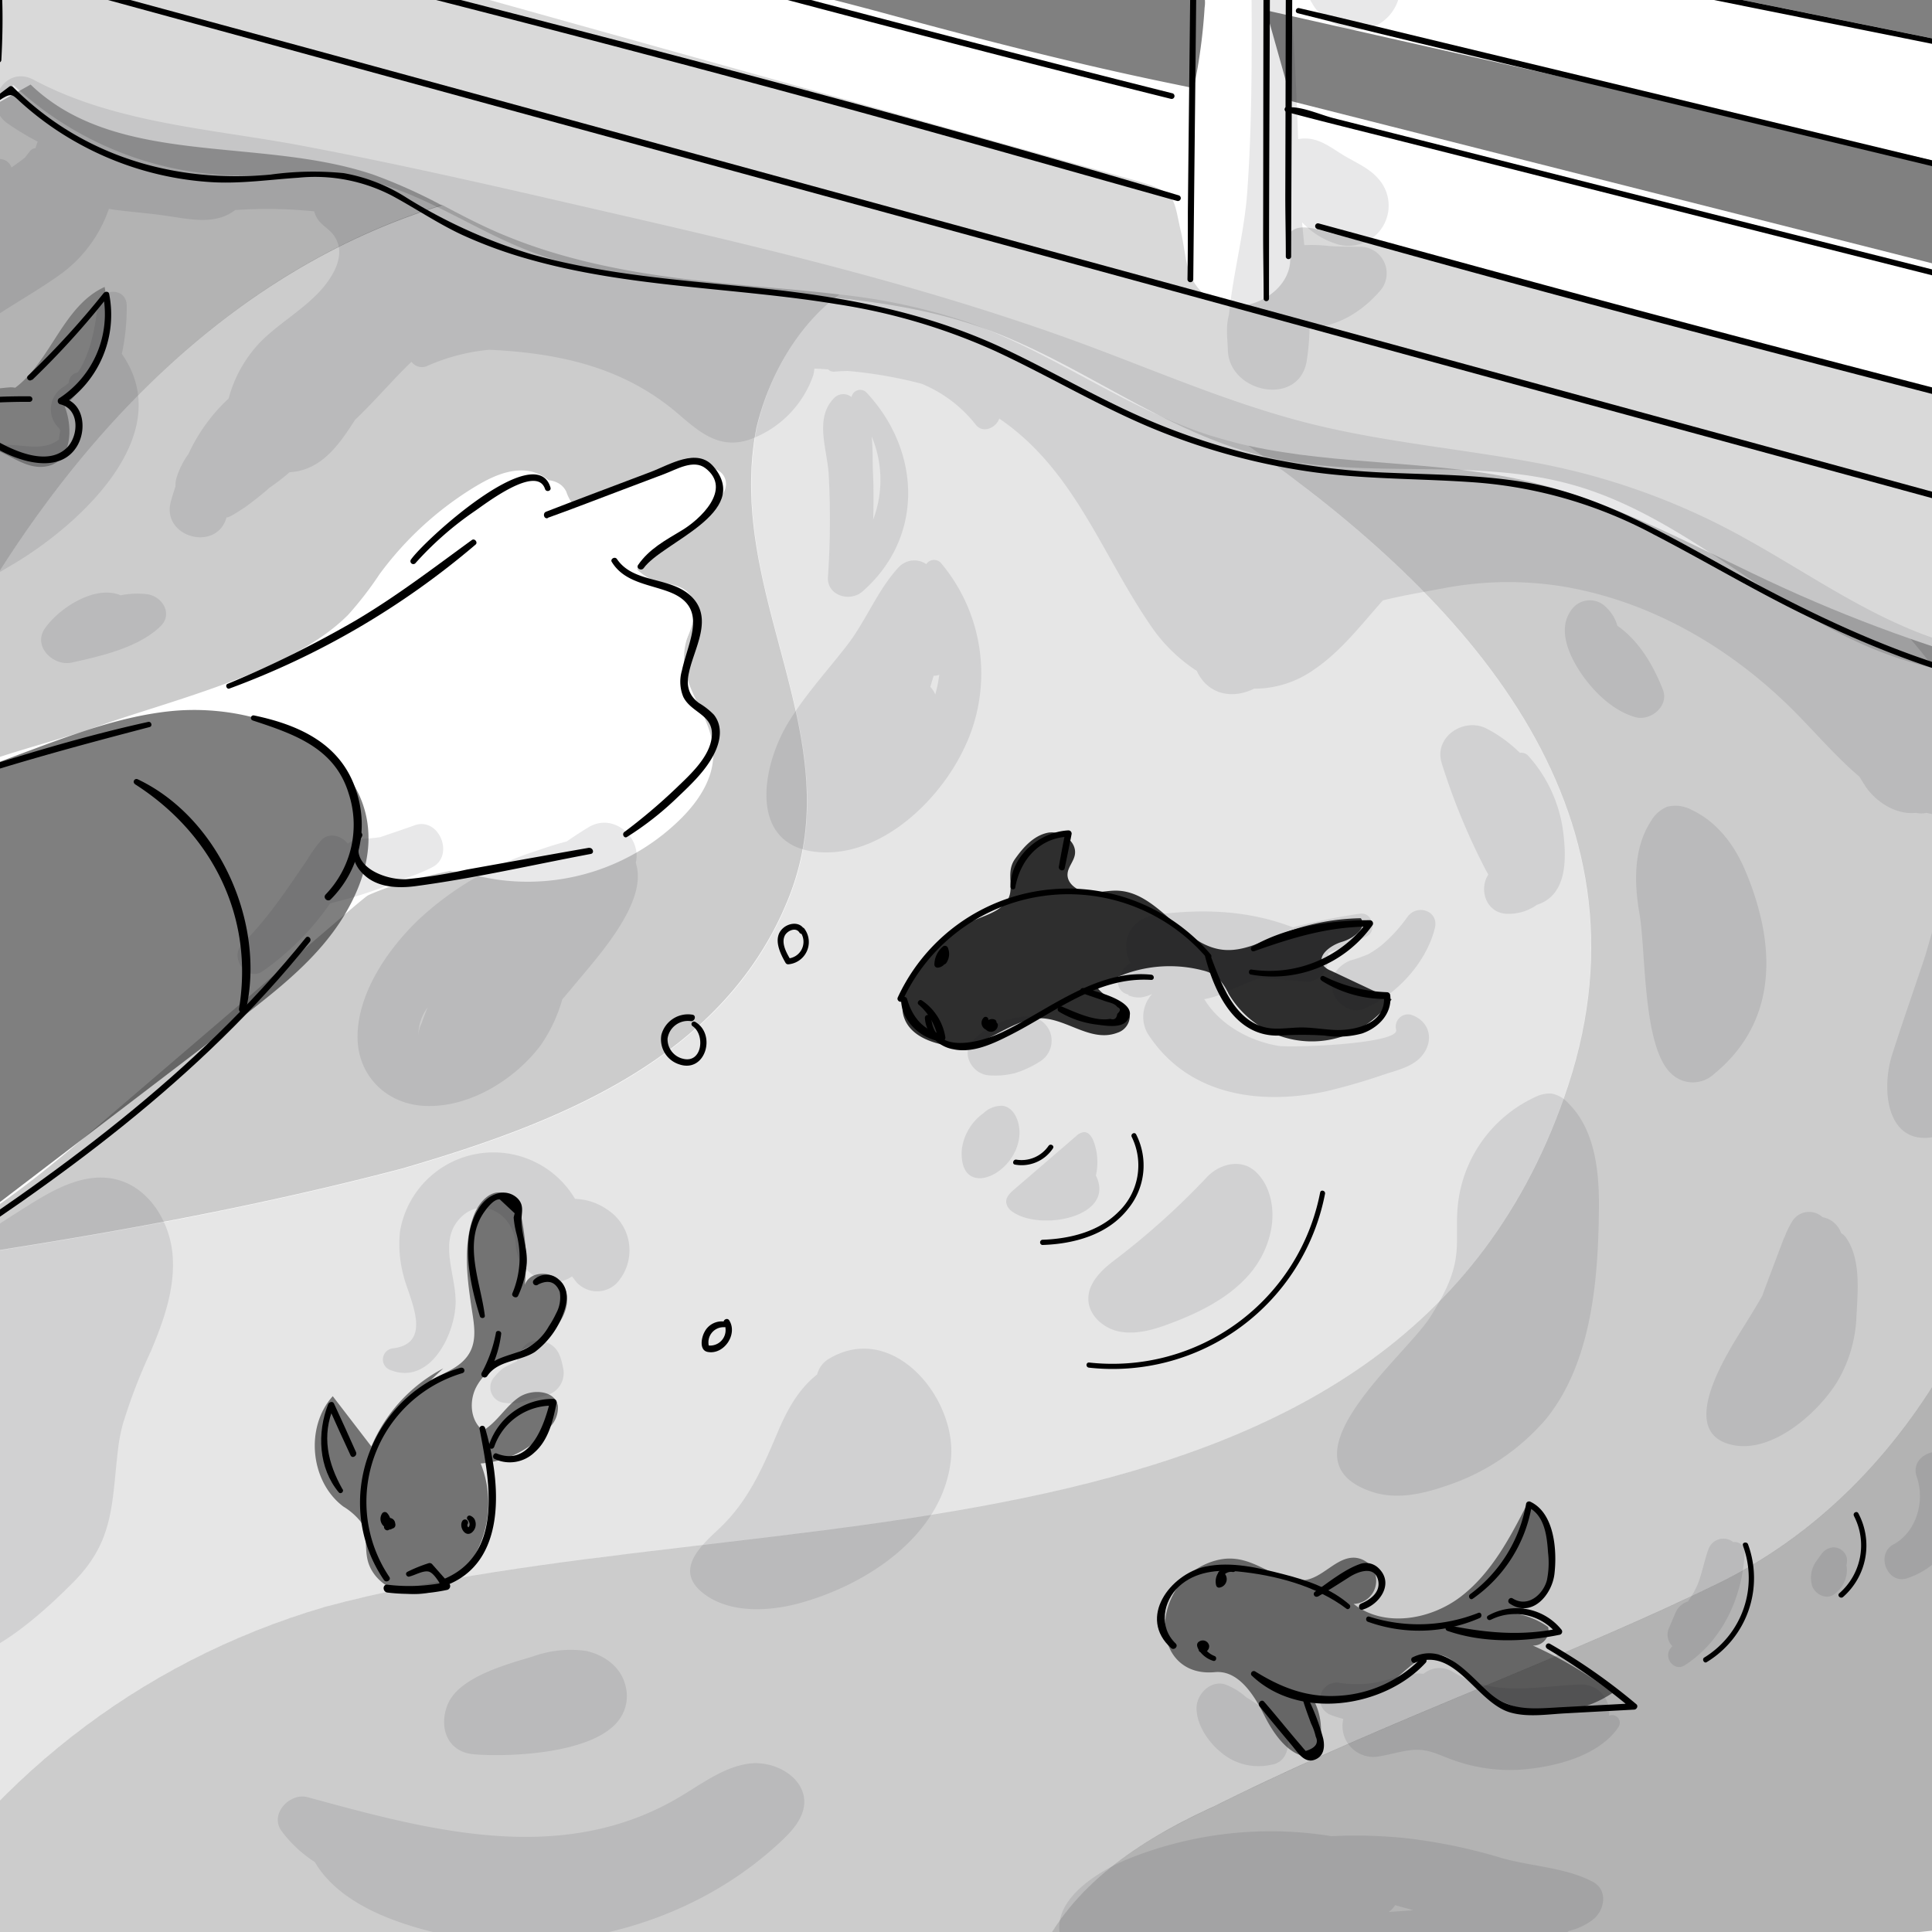 <svg xmlns="http://www.w3.org/2000/svg" viewBox="0 0 300 300"><rect x="0" y="0" width="300" height="300" fill="#808080" stroke="none"/><defs><style>.cls-1{fill:#fff;}.cls-2{opacity:0.2;}.cls-3{opacity:0.3;}.cls-4,.cls-7{opacity:0.1;}.cls-5{opacity:0.8;}.cls-6{opacity:0.5;}.cls-7{fill:#1a1c21;}.cls-8{opacity:0.15;}</style></defs><title>episode3-thumb</title><g id="color"><path class="cls-1" d="M354.86,39.79a22.48,22.48,0,0,0,13.06,3.34,6,6,0,0,0,3-.77c1.67-1.08,2.08-3.32,2.28-5.3q.39-3.83.49-7.66a14.63,14.63,0,0,0-.79-6.14c-3.39-8-29.7-8.59-37.49-10.16l-44-8.89L201.83-13.91l-1.51-15.56c53.36,7.88,107.79,13.66,159.87,28.09,3.42.94,7.4,1.84,10.27-.25s3.25-6.35,3.28-10c0-3.23-.19-7-2.79-8.88A10.42,10.42,0,0,0,366.46-22L332-27.87C224.33-46.21,116.54-63.6,9.64-86.3,3.76-87.55-2.28-88.81-8.23-87.9c-4.94.76-9.52,3-14,5.18l-67.6,33c-30.32,14.81-62.81,29.6-90,49.5-27.38,20-48,47.42-74.88,68.21a362.69,362.69,0,0,1-49.21,32c-14.44,7.81-32.62,12.2-40.41,27.93-4.08,8.24-5.57,17.49-7,26.57q-9.93,62.61-19.88,125.2c-.73,4.6-1.4,9.6.84,13.69,3.44,6.26,11.79,7.42,18.92,7.8,61.8,3.31,123.73,3.32,185.61,3.33,79,0,158.31.29,237.51.61,49.32.19,98.64.39,148-.47,29.08-.5,58.43,2,87.24-3.24,30.41-5.57,55.17-24.79,63-56.16,1.89-7.54,1.93-15.41,2-23.19l.14-40,.33-88.73c0-11.47.56-31.86-11.57-37.48-7-3.23-17.26-3.94-24.84-5.86l-27.41-6.94-108-27.33L196.59,1.6,364.23,39.36,365.08,23a4.62,4.62,0,0,0-.69-3.36,3.06,3.06,0,0,0-1.32-.84M-10.8-24.92A14.94,14.94,0,0,1-14-21.55c-4.73,3.61-10.82,4.78-16.59,6.27C-61-7.45-87.09,11.34-114.18,27.15c-2.26,1.32-4.66,2.66-7.27,2.66s-5.42-1.87-5.48-4.48A6.84,6.84,0,0,1-125,21.11c5.7-7,14.36-8.9,22-13C-93.65,3-84-1.59-74.29-6c11.66-5.29,23.45-10.32,35.07-15.71C-29.8-26.08-19.63-34.61-9.74-37-7.12-33.37-8.26-28.55-10.8-24.92Zm2-29.32a8.47,8.47,0,0,1-1,1.3A14.54,14.54,0,0,1-14-50.34q-37.9,17.85-76.6,33.92C-88.54-23-86.09-30.18-80.33-34c5.13-3.46,12.13-3.88,17.86-6A226.93,226.93,0,0,0-41-49.48c6-3,11.67-6.87,17.43-10.36,4.42-2.68,9.3-7.78,14.77-7.51C-7.54-63-6.52-57.86-8.79-54.24ZM11.9-65.95C20.67-66.68,39-60.72,44-59.78c13.42,2.51,26.85,4.93,40.27,7.39,18.4,3.37,36.79,6.81,55.1,10.66,8.15,1.71,16.64,4.54,24.92,4.8,2.17.08,20.4-1.53,20.62.93l1.78,19.43q-16.14-3.54-32.28-7.1-40.36-8.89-80.69-17.94-20.16-4.52-40.32-9.06C28.58-51.77.84-54.4,7.61-64.2,8.33-65.24,9.86-65.78,11.9-65.95Zm170.39,79C167.35,10,152.53,6.19,137.79,2.18,123.55-1.69,109.1-4.93,94.92-9c-27.23-7.84-53.6-20.4-82.09-23.16-5.08-.49-5.12-8.49,0-8,14.61,1.42,28.34,7.37,42.74,8.86,13,1.35,25.25,5,38,8.24q44.21,11.3,89.18,19.26c1.42.25,3,.6,3.79,1.8a5.25,5.25,0,0,1,.51,3.19,86.32,86.32,0,0,1-1.69,12.5Z"/><path class="cls-2" d="M130.35,45.73c-6.77-.82-13.62-1.25-20.4-2-11.4-1.2-22.84-3.26-33.31-7.92-2.72-1.21-5.36-2.59-8-4C27.93,44.35-.61,81.48-17.5,122.5a23.54,23.54,0,0,1-2.69,4.61,3.94,3.94,0,0,0,1,0c1.56-.16,2.81-1.29,4-2.26,8.08-6.42,20.9-8.64,30.55-12.12C27,108.6,45.29,104.32,54.07,95.46a54.34,54.34,0,0,0,4.87-6.31A51.74,51.74,0,0,1,73.76,75.58c2.4-1.45,5.09-2.74,7.88-2.5s5.57,2.58,5.35,5.37L106.71,73c2.09-.57,4.93-.81,5.81,1.16s-1.11,3.86-2.85,5.06L98.17,87.2c1.54,3.74,8,3.4,9.27,7.25,1,3-2.11,5.88-2,9,.12,2.61,2.38,4.55,3.52,6.9,1.78,3.68.59,8.26-2,11.44s-6.29,5.2-10,6.88c-13.52,6.1-29.74,4.78-42.56,11.69-5.24,2.82-9.37,7.27-13.65,11.4-11.06,10.66-23.68,19.55-36.24,28.39-7.39,5.2-14.87,10.45-23.31,13.66-31.35,11.93-69.76,3.24-102.4,1.17-4.76-.31-9.67-.59-14.15,1-8.45,3.07-9.14,12.1-10.89,19.71l17.32,1.24a55.94,55.94,0,0,1,10.37-3.48c62-14,120-16,181-32,24-7,50-17,60-42s-10-47-5-73C119.35,58.48,123.87,50.46,130.35,45.73Z"/><path class="cls-3" d="M68.63,31.9A82.09,82.09,0,0,0,58,27.13c-17.67-6-39.8-1.07-53.25-14L-122.38,84.85l-4.05,3.62c7.84,3.67,15,8.09,23.37,9.94,10.21,2.27,20.29,4.35,29.51,9.58,6.15,3.49,11.87,8.22,18.82,9.5,3.94.72,8.06.27,11.93,1.3s7.67,4.32,7.25,8.3a10.46,10.46,0,0,1,11-1.82c1.46.63,2.88,1.62,4.4,1.84a23.54,23.54,0,0,0,2.69-4.61C-.61,81.48,27.93,44.35,68.63,31.9Z"/><path class="cls-4" d="M193.77,69.2c-2-.44-3.9-1-5.82-1.56C174.7,63.39,163.3,54.6,150.16,50a93.29,93.29,0,0,0-19.81-4.27c-6.48,4.73-11,12.75-12.85,20.77-5,26,15,48,5,73s-36,35-60,42c-61,16-119,18-181,32A55.94,55.94,0,0,0-128.87,217l12.4.89a543.32,543.32,0,0,1-11.75,86.87c36.77-3.56,73.74-3.45,110.71-2.72,15.21-24.89,38.5-43.88,68-52.52,67-18,167-2,193-81C257.58,125.47,227.6,92.85,193.77,69.2Z"/><path class="cls-2" d="M296.61,99.18q-9.94-3.47-19.52-7.83c-13.17-6-25.92-13.37-40-16.65s-29.17-2.36-43.3-5.5c33.83,23.65,63.81,56.27,49.73,99.3-26,79-126,63-193,81C21,258.14-2.3,277.13-17.51,302c14.47.28,29,.66,43.42,1,45.21.91,90.43.93,135.64.42,5-10.93,16-17.91,26.95-22.89,26-13,52-22,77-34,32-15,49-50,52-85C319.68,138.05,311.14,116.09,296.61,99.18Z"/><path class="cls-3" d="M368.34,193.55q-1.15-35.94-2.29-71.88c-.08-2.36-.2-4.88-1.58-6.8-2.1-2.93-6.19-3.37-9.79-3.63a226.16,226.16,0,0,1-58.07-12.06c14.53,16.91,23.07,38.87,20.89,62.32-3,35-20,70-52,85-25,12-51,21-77,34-11,5-21.92,12-26.95,22.89,38.32-.43,76.64-1.25,115-2.26,23.28-.62,48.43-2,66.48-16.69,12.65-10.32,20-26.05,23.17-42.06S368.86,209.87,368.34,193.55Z"/><path class="cls-1" d="M-119.28,285c-8.2,14.9-28.47,16.89-45.48,16.73-61.19-.59-122.79-5.37-183.3,3.78-4.16.63-9.26.95-11.67-2.49-1.27-1.82-1.35-4.2-1.39-6.42-.46-31.05,1.82-61.78,2.76-92.77.85-28.23,9.44-57.56,14.66-85.4,2.6-13.82,5.23-27.76,10.66-40.73,3.61-8.59,8.76-19.08,15.19-25.9s17.56-10.59,25.59-15.7c15.65-10,30.55-21,45.43-32.09,6.69-5,13.5-10,18.31-16.86s7.37-15.75,4.63-23.62c-2.31-6.62-7.88-11.46-12.33-16.89-10.79-13.19-6-30.55,1.35-44.24,6.83-12.66,15.76-22.47,26.1-32.1,10.73-10,20.43-20.73,35.12-24.8,13.65-3.78,26.13.6,39.33,3.05,13.57,2.51,26.14,8,36.4,17.52A58.18,58.18,0,0,1-86-118.35c2.22,4.2,7.28,9.58,8.31,14,1.5,6.44-6.72,11.73-6.26,18.33a28.27,28.27,0,0,0,.69,3.51A30.75,30.75,0,0,1-83-74.73l-1,19.62c-.43,8.14-2.69,15.69-3.55,23.65-1,9.24-1.57,18.85-6.55,27-4.22,6.9-12.2,12.11-20.17,10.74q-8.07,12.15-16.15,24.3c-1.51,2.28-3.13,4.65-5.59,5.84-6.17,3-12.65-2.86-18.21-6.86s-16.21-4.24-16.55,2.61a27.63,27.63,0,0,1,11.5,21.37c.07,2.22-.12,4.52.67,6.6s2.66,3.87,4.43,5.44l20.25,18c3.37,3,6.81,6,11,7.8,6.79,2.9,14.57,2,21.78,3.62,17.72,3.92,30.93,22.4,49.08,21.93,3.61-.1,7.35-1,10.73.29,4.55,1.68,7.3,6.76,12,8,2.9.77,6-.1,8.83-1L29,109.35c8.79-2.64,17.9-5.47,24.63-11.7,8.46-7.83,15.84-17,26.54-22.06,2.62-1.24,6.49-1.85,7.76.75a7,7,0,0,0,.7,1.49c1,1.17,2.85.44,4.17-.31a63.39,63.39,0,0,1,11.42-5.08c1.75-.58,3.75-1.07,5.38-.19,2.14,1.14,2.56,4.24,1.46,6.41s-3.26,3.57-5.4,4.71-4.42,2.18-6.08,3.95a1.9,1.9,0,0,0-.62,1.16c0,.87,1,1.41,1.8,1.61,2.38.56,5.35.48,6.59,2.58s0,4.38-.7,6.57c-2.12,7.22,4.28,11.33,4.1,18.15-.09,3.67-2.31,7-4.88,9.59a33.82,33.82,0,0,1-28.75,9.59c-4.27-.65-8.57-2.13-12.79-1.25-3.86.8-7,3.45-10,6L16.33,173.86C5.87,182.83-4.93,192-18,196.45c-11.3,3.86-23.5,3.91-35.44,3.86q-43.05-.19-86.11-1.48c-3.29,3.63-1.24,9.86,2.74,12.74s9.1,3.42,13.92,4.28c1.87.34,3.87.81,5.11,2.25,1.64,1.89,1.39,4.7,1,7.17q-5,36.22-10,72.44c-.34,2.39-.74,4.93-2.35,6.73-2.29,2.53-6.13,2.69-9.54,2.68L-360.47,306a28.36,28.36,0,0,0,15-2.49"/><path class="cls-3" d="M16.25,44.56C9.82,47.46,7.92,56.05,2.36,60.21a3.35,3.35,0,0,0-.86-.06A39,39,0,0,0-12,63.73c-9.66,1.51-19.09,4.94-26.79,10.92-8.6,6.67-14.84,16.74-15.56,27.59-.18,2.63.21,5.72,2.47,7.06,1.75,1,4,.62,5.93,0C-36.29,106-29,98-22.84,89.8c4.29-5.68,8.7-13.56,14.37-18.62a31.12,31.12,0,0,1,3.7-1.68c4.7-1.29,7.86,4,12.37,2.83,3.49-.93,3.77-5.88,2.44-9.24A20.52,20.52,0,0,0,16.25,44.56Z"/><path class="cls-5" d="M206.65,150.72a2.78,2.78,0,0,1-1.16-.8c-1.11-1.48,1.12-3.16,2.89-3.67s4-2.17,2.93-3.67a35.18,35.18,0,0,0-12.37,2.47c-3,1.17-6,2.79-9.12,2.42-6-.71-9.57-8.11-15.33-9.07a7.9,7.9,0,0,0-1-.1c-1.55-.05-3.11.41-4.65.24s-3.2-1.33-3.07-2.88c.08-1,.89-1.83,1.11-2.82.49-2.14-2.14-4-4.29-3.51s-3.72,2.27-5,4.08c-1.69,2.42.46,5-1.73,7.08-1.19,1.17-2.86,1.67-4.39,2.32a20.73,20.73,0,0,0-10.08,9.24c-1,1.89-1.72,4.16-.93,6.16s2.75,3.1,4.74,3.7c6.52,2,9.1-2,14.54-3.55,4.87-1.41,9.07,3.8,13.78,2a2.75,2.75,0,0,0,1.91-2.41c-.06-2.35-3.71-2.61-5-4.58a20.45,20.45,0,0,1,16.31-2.69,5.83,5.83,0,0,1,2.2,1,8.68,8.68,0,0,1,1.81,2.59,15,15,0,0,0,25.34.9Z"/><path class="cls-6" d="M79.62,210.4c2.24-1.17,4.63-2.17,6.4-4s2.73-4.7,1.48-6.89-5.19-2.38-6,0a35.49,35.49,0,0,0-.39-9.76c-.34-1.91-1.17-4.15-3.08-4.54-2.1-.43-3.82,1.72-4.54,3.75-1.67,4.75-.9,10-.13,15,.3,1.94.58,4-.29,5.81-1.23,2.5-3.94,3.3-6.25,4.59h0l2-1.87a24.33,24.33,0,0,0-11.15,12.12l-6-7.81c-4.31,4.79-3.52,13.23,1.62,17.12a10.5,10.5,0,0,1,2.7,2.34c1.11,1.69.63,3.92,1.07,5.89.8,3.6,4.88,5.85,8.54,5.34s6.7-3.27,8.41-6.54a16.52,16.52,0,0,0,.63-13.7,15.31,15.31,0,0,0,10.83-5.74,4.27,4.27,0,0,0,1.16-3.2c-.43-2.47-4.11-2.72-6.15-1.27s-3.32,3.82-5.47,5.09c-2-1.5-2.22-4.64-1-6.86S77.38,211.57,79.62,210.4Z"/><path class="cls-6" d="M-128.14,85.84c-6.59-5.44-12.27-12.29-19.89-16.18-3.24-1.65-7-2.94-8.84-6.07-1.39-2.39-1.32-5.32-1.51-8.08C-159.45,40.1-170,26.57-182.94,18.14S-211.1,5.57-226.1,1.84c-4.76-1.18-9.77-2.33-14.49-1-3.42.93-6.36,3.05-9.22,5.12l-54.77,39.82c-9.61,7-21.05,12.48-25.84,23.46a211.44,211.44,0,0,0-12.29,37.87c-5.84,25.82-8,52.28-12.39,78.35-6,35.61-11.55,70.39-15.3,106.39-.4,3.89-.42,8.64,2.89,10.74,1.67,1.05,3.76,1.09,5.74,1.08,10.93-.08,21.93-2,32.77-1.72,13.05.31,151.56,7.07,152.14,3.82,2.13-12,6.26-23.49,10.37-34.93q11.27-31.35,22.52-62.71c6.95-19.34,42.29-8.93,57.39-7.83,21.71,1.58,56.74,9.13,75-4.81l48.2-36.8c6.49-5,13.16-10.1,17.21-17.19,11.64-20.33-8.94-33.05-27.55-31.05-7.39.8-14.45,3.41-21.42,6-12,4.45-23.15,9.31-36,10.5-3.84-9.34-17.33-7.15-27.26-9-13.06-2.46-22.37-14.18-34.71-19.11-8.7-3.48-18.58-3.45-27-7.55A41.06,41.06,0,0,1-128.14,85.84Z"/><path class="cls-6" d="M202.37,245.38c-4.64.33-7.79-4.37-13.17-3.17a10.61,10.61,0,0,0-7.33,6c-2.56,5.53,0,12.08,6.77,11.44,3.63-.35,6.07,3.49,7.7,6.75s4.35,7,7.92,6.31A10.08,10.08,0,0,0,204,264a14,14,0,0,0,12-2.69c2.45-2,5-5.1,8-4.24,1.67.47,2.76,2,3.92,3.33a17.57,17.57,0,0,0,22.49,2.47,63.43,63.43,0,0,0-12.39-7.35,2.34,2.34,0,0,0,2.37-2.88,12,12,0,0,0-5.27-2.11,9.94,9.94,0,0,0,2.15-17.23c-2.74,5.36-5.62,10.9-10.38,14.58s-12,4.9-16.7,1.17a3.59,3.59,0,0,0,.17-7.17C207.46,241.74,205.34,245.16,202.37,245.38Z"/><path class="cls-7" d="M195.32,182.28a4.91,4.91,0,0,0-1.66-1.2c-2.1-.88-4.61,0-6.21,1.66a116.52,116.52,0,0,1-14.31,12.88c-2.07,1.55-4.23,3.61-4.14,6.2s2.57,4.62,5.13,5,5.15-.39,7.58-1.31c4.6-1.73,9.19-4,12.37-7.73s4.65-9.3,2.48-13.71A7.61,7.61,0,0,0,195.32,182.28Z"/><path class="cls-7" d="M169,182.29a32.67,32.67,0,0,0-7,4.68c-.67.53-.38,1.52.11,2,6,.51,9.79-6.15,7.72-11.71-.26-.7-.75-1.46-1.49-1.47a2.14,2.14,0,0,0-1.27.65l-9.64,8.3c-.64.55-1.35,1.28-1.16,2.11A2.05,2.05,0,0,0,157,188c4.33,3.44,17.14.91,12.84-6.06C169.57,182,169.27,182.16,169,182.29Z"/><path class="cls-7" d="M269.14,239.46a2.46,2.46,0,0,0-3.85,1.09c-.7,1.91-1,3.93-1.82,5.8a15.18,15.18,0,0,1-1.36,2.32,3.08,3.08,0,0,0-1.94,1.76l-1,2.33a2.55,2.55,0,0,0,.51,2.86l-.18.21c-1.33,1.4.39,3.86,2.12,2.75,5.85-3.77,8.94-10.6,9.29-17.39A1.56,1.56,0,0,0,269.14,239.46Z"/><path class="cls-7" d="M286.76,242.84a2.81,2.81,0,0,0,0-1,2.13,2.13,0,0,0-2-1.57,2.37,2.37,0,0,0-1.77.85c-.37.43-.53.73-.85,1.15a4.47,4.47,0,0,0-.78,3.9c.38,1.31,2.18,2.33,3.43,1.4a4.65,4.65,0,0,0,2-4l-.09-.66C286.75,243,286.78,243,286.76,242.84Z"/><path class="cls-7" d="M226.24,192.79a18.5,18.5,0,0,1-.21,2.68c-.51,3.25-2.17,6.19-3.92,9-3.82,6.09-24.06,22.24-9,27.2,3.58,1.18,7.52.39,11.09-.83A34.8,34.8,0,0,0,240,220.42c7.23-8.83,8.19-22,8.28-32.89.05-5.8-.64-12.14-4.75-16.22a4.63,4.63,0,0,0-2.66-1.51,5.13,5.13,0,0,0-2.55.58,20.87,20.87,0,0,0-12,17.32C226.18,189.39,226.28,191.1,226.24,192.79Z"/><path class="cls-7" d="M258.22,107.11c-1.51-3.86-3.74-7.62-7.07-9.94a6.38,6.38,0,0,0-1.88-3,3.5,3.5,0,0,0-5.37.69c-2.19,3.13,0,7.46,1.94,10.16s4.77,5.4,8.13,6.35C256.31,112,259.2,109.63,258.22,107.11Z"/><path class="cls-7" d="M134.47,60.87a1.37,1.37,0,0,0-2.24.77l-.31-.19a2,2,0,0,0-2.35.31c-3.12,3.1-1.19,7.77-.9,11.75a129.42,129.42,0,0,1-.11,16.12c-.15,2.9,3.45,3.9,5.36,2.22C143.59,83.4,143,69.89,134.47,60.87Zm1.09,12.64c-.08-1.73,0-3.79-.21-5.75a17.43,17.43,0,0,1,.24,12.91C135.66,78.29,135.67,75.9,135.56,73.51Z"/><path class="cls-7" d="M116.24,273.86c-4,.57-7.37,3.22-10.88,5.27-18.25,10.73-38.77,5.07-57.58-.06-2.79-.76-6,2.63-4.05,5.26a19.62,19.62,0,0,0,5.16,4.81c2.57,4.44,7.6,7.32,12.56,9.12,20.21,7.34,44.38,2.3,60-12.5,1.64-1.56,3.28-3.42,3.43-5.68C125.12,276,120.26,273.29,116.24,273.86Z"/><path class="cls-7" d="M96,267.22a6.2,6.2,0,0,0,1-5.88c-.77-2.65-3.38-4.46-6.09-5a17.34,17.34,0,0,0-8.15.87c-4,1.21-11.45,3.17-13.22,7.4-1.48,3.55-.13,7.42,4,7.79C78,272.81,91.74,272.6,96,267.22Z"/><path class="cls-7" d="M22.84,92.27a13,13,0,0,0-4.11.17C14.8,90.78,9.24,94.36,7,97.54c-2,2.8,1.27,5.95,4.11,5.35,4.53-1,10.4-2.32,13.81-5.64C26.91,95.3,25.19,92.58,22.84,92.27Z"/><path class="cls-8" d="M-14-7.23-153.57,60.6a73,73,0,0,0,16.82,21c2.05,1.76,4.36,3.47,7,3.75,2.9.31,5.67-1.09,8.24-2.46Q-58.8,49.65,2.11,13.22a52.26,52.26,0,0,0,33.42,14c6.54.26,13.15-.72,19.6.4,9.13,1.58,17,7.18,25.54,10.75,22.52,9.4,48.84,4.39,71.85,12.53,15.14,5.35,28.12,16.17,43.73,19.94s32.52.08,48,4.46c17.17,4.84,30.29,18.85,46.83,25.54,13,5.27,27.29,5.74,41.14,6.77,5.27.39,29,7,31.79,3.73,2.12-2.53,1.85-6.23,1.46-9.51l-2-16.91c-.27-2.34-.63-4.86-2.24-6.58-1.42-1.51-3.53-2.1-5.53-2.63L204.45,35.61c-1.52-.4-3.54-.6-4.26.79-.46.89-.09,2,.08,2.94.9,5.56-6.44,9.95-11.49,7.47-4.85-2.39-4.4-6.51-5.42-10.9-1.3-5.67-.52-6.06-7.86-8.11L40.22-10c-7.21-2-14.66-4.06-22.1-3.14S3.19-7.62,1.27-.38C-1.9-3-5.25-5.81-9.31-6.63s-9,1.08-10.08,5.07"/></g><g id="kage"><path class="cls-7" d="M64.35,128.16c-1.74.63-3.54,1.23-5.34,1.84a26.08,26.08,0,0,1-2.91.25A3.78,3.78,0,0,0,54,131c-1-1.3-3.1-1.86-4.29-.33a23.06,23.06,0,0,0-2,2.82c-3.13,4.59-6.06,9.08-10.1,13.09-2.08,2.07.72,6,3.23,4.19a42.21,42.21,0,0,0,10.44-10.51,65.71,65.71,0,0,0,11.44-3.83,24.4,24.4,0,0,0,4.39-1.76C70.65,132.87,68.18,126.77,64.35,128.16Z"/><path class="cls-7" d="M158.17,177.16a7.24,7.24,0,0,0,.14-1.24c0-1.81-.82-3.95-2.61-4.21a4.09,4.09,0,0,0-3,1.15,8.23,8.23,0,0,0-3.34,5.51C148.75,186.12,157,182.9,158.17,177.16Z"/><path class="cls-7" d="M303.26,226.91c-1.61-3-6.82-1-5.64,2.38,1.33,3.77,0,8.59-3.64,10.55-2.79,1.52-.89,6.29,2.2,5.22A12.67,12.67,0,0,0,303.26,226.91Z"/><path class="cls-7" d="M87.42,212.33c-.3-1.5-.69-3-2.23-3.75-1.18-.55-2.88-.64-3.81.49a4.21,4.21,0,0,0-1.1,2.27l-.78.41a13.59,13.59,0,0,0-1.32.67,8,8,0,0,0-1.38,1.35,2.41,2.41,0,0,0,1.68,4.07,7.79,7.79,0,0,0,2,0c.48-.1,1-.27,1.43-.41,1.16-.34,2-.5,3.08-.81A3.57,3.57,0,0,0,87.42,212.33Z"/><path class="cls-7" d="M94.29,187.82a9.18,9.18,0,0,0-5-1.66,14.72,14.72,0,0,0-27.17,5,18.7,18.7,0,0,0,.54,6.94c.78,3.31,4.77,10.41-1.55,11.26a1.74,1.74,0,0,0-.46,3.39c5.91,2.31,9.76-5,10.08-10,.29-4.28-2.62-9.53.37-13.2,3.5-4.29,8.78-1,9,3.82.18,4.19,5.23,7.28,8.72,4.83.27.35.54.71.83,1.05a4.67,4.67,0,0,0,1.91,1.11,4.3,4.3,0,0,0,4.2-1.11A7.53,7.53,0,0,0,94.29,187.82Z"/><path class="cls-7" d="M218.56,142.36a24,24,0,0,1-4,4.39,15.89,15.89,0,0,1-2.06,1.4,22.56,22.56,0,0,1-2.85,1c-1.94.81-3.33,2.59-2.72,4.81.5,1.84,2.84,3.54,4.8,2.72,5.07-2.1,9.75-7.19,11.07-12.55C223.49,141.46,220.08,140.28,218.56,142.36Z"/><path class="cls-7" d="M219.11,157.57a1.91,1.91,0,0,0-2.32,2.33c.57,2.21-16.28,2.83-18.28,2.5-4.47-.75-9-3.23-11.42-7.11l-.1-.14a13.33,13.33,0,0,0,3.3-1.05c1.75-.82,3.54-1.55,5.34-2.24,2.37.18,4.74.38,7.1.58s3.89-2.33,3.5-4.45c2.05-.79,4.07-1.63,6-2.6,1.61-.8.91-3.75-1-3.52A92.75,92.75,0,0,0,200.77,144c-6.73-2.59-13.61-2.93-21.06-2-3.86.47-5.94,3.78-4.26,7.42l.08.13a3.21,3.21,0,0,0-1.28,1.25c-.29.71-.36.86-.21.47-.06.1-.13.19-.19.28a1.93,1.93,0,0,0,1.14,2.82l.36.12q-.56,0,.51.27a3.54,3.54,0,0,0,1.91,0,6.5,6.5,0,0,0,1.12-.4,5.25,5.25,0,0,0-.7,6.1c6.14,9.58,17.24,11.24,27.73,9a95.08,95.08,0,0,0,9.17-2.67c1.94-.63,4.33-1.18,5.7-2.84C222.78,161.56,222,158.53,219.11,157.57Z"/><path class="cls-7" d="M163,160.12a3.87,3.87,0,0,0-4.47-2.2,14,14,0,0,0-4.06,1.14,13.32,13.32,0,0,0-3.22,2.3c-2.24,2-.37,5.46,2.33,5.62a12.49,12.49,0,0,0,4.08-.36,16,16,0,0,0,3.79-1.77A3.8,3.8,0,0,0,163,160.12Z"/><path class="cls-7" d="M250,266.36l-.16.05a4.31,4.31,0,0,0-4.2-4.85c-7.19.23-13.51,2.09-20.13-2a3.86,3.86,0,0,0-4.46.35c-2-.24-3.78.39-5.73.95a16.57,16.57,0,0,1-7.24.46,2.6,2.6,0,0,0-1.38,5,18.41,18.41,0,0,0,1.89.59,4.8,4.8,0,0,0,5.62,5.81c2.09-.33,4.19-1.12,6.33-1,1.86.13,3.4,1,5.11,1.58A25.94,25.94,0,0,0,236,274.8c5.21-.36,12.31-2.05,15.37-6.7A1.2,1.2,0,0,0,250,266.36Z"/><path class="cls-7" d="M199,268s-.57-.62-.56-.59a13,13,0,0,0-.91-1.06,20.06,20.06,0,0,0-2.69-1.95c-.32-.22-.63-.45-1-.65-.52-.31-.15-.06-.43-.29a10.47,10.47,0,0,0-3-1.84c-2.29-.88-4.56,1.35-4.61,3.52-.06,2.5,1.7,5.2,3.57,6.77a9,9,0,0,0,8.07,2.11C200.26,273.62,200.7,269.79,199,268Z"/><path class="cls-7" d="M18.92,54.94a33.8,33.8,0,0,0,.76-7.44c0-3-4.23-2.84-4.53,0-.32,3.08-1.08,7.4-3.07,10.33a1.69,1.69,0,0,0-1.41,1.62,6.76,6.76,0,0,1-.8.61,4.07,4.07,0,0,0-.81,6.33.79.79,0,0,1,.26.68c0-.09.07-.2.15-.39-.06.16-.11.31-.16.46s0,.12,0,.09a4,4,0,0,0-.14,1,4.85,4.85,0,0,1-1.76.88c-2.41.67-5.3-.36-7.84.09-5.51,1-10.45,4.32-14.28,8.28-4.51,4.66-7.63,10.42-11.86,15.3a28.23,28.23,0,0,1-4.69,4.45,3.54,3.54,0,0,0-1.06-.13l-.65,0a4.23,4.23,0,0,0-3.68,2.11c-.09.22-.19.44-.29.66a15.37,15.37,0,0,0-4.16,1.78,4,4,0,0,0,0,6.77c3.36,1.9,7.1,1.37,10.59-.18,4.31.36,9.15-1.94,12.48-4.68,3.16-2.61,5.65-5.92,8.77-8.58,3.54-3,7.7-5.21,11.67-7.59C12.34,81.4,27.7,67.52,18.92,54.94Z"/><path class="cls-7" d="M9.32,67.07a1,1,0,0,0,0,.16l0-.09S9.32,67.1,9.32,67.07Z"/><path class="cls-7" d="M207.94,38a6.24,6.24,0,0,0,6-10.34c-1.42-1.62-3.55-2.47-5.36-3.58-2-1.21-3.74-2.68-6.21-2.57a5.17,5.17,0,0,0-.79.1c-.19-5.09-.39-10.17-.7-15.26q-.26-4.29-.58-8.58A15.85,15.85,0,0,1,203-.57c.5.47.93,1.59,1.56,2.23a11,11,0,0,0,2.94,2.19,6.72,6.72,0,0,0,8.11-10.5,9.3,9.3,0,0,0-4.17-2.77,18.78,18.78,0,0,0-3-.47A41,41,0,0,0,201.89-11a4.11,4.11,0,0,0-2.24.52c-.75-8.36-1.7-16.71-2.92-25a28.88,28.88,0,0,0,3.84,3.36c2.47,1.81,4.79,3.76,7.7,4.76,5.36,1.85,8.69-6.35,3.83-9.08-2.51-1.4-5.33-1.78-8.11-2.39a25.28,25.28,0,0,0-7.65-.68l-.23,0c-.13-.82-.25-1.65-.39-2.47-.29-1.73-3.18-1.34-3.07.41,1,16,1.77,31.9,1.71,47.88,0,7.84-.13,15.7-.69,23.52-.44,6.24-2.21,12.64-2.83,19-.53,2-.24,3.49-.18,5.53.19,6.69,11.1,8.88,12.25,1.65a38.62,38.62,0,0,0,.44-5.16c4.16,0,8.12-2.44,10.81-5.54a4.13,4.13,0,0,0-2.88-7c-1.64,0-3.28,0-4.92-.11a23.48,23.48,0,0,0-3.83-.13c-.12-1.18-.24-2.37-.34-3.55A12.45,12.45,0,0,0,207.94,38Z"/><path class="cls-7" d="M273.53,143a44.07,44.07,0,0,0-2.61-8c-1.65-3.89-4.41-7.47-8.25-9.24a5.25,5.25,0,0,0-3.75-.5,5.18,5.18,0,0,0-2.57,2.26c-2.7,4.16-2.63,9.53-1.76,14.42,1,5.85.46,20.84,5,24.84a4.8,4.8,0,0,0,6.55,0C274,160.36,275.42,151.68,273.53,143Z"/><path class="cls-7" d="M286.57,192.08a1.91,1.91,0,0,0-.66-.57l-.07-.18A3.83,3.83,0,0,0,283,189a3.07,3.07,0,0,0-4.71.66,13.46,13.46,0,0,0-1.15,2.35,4.9,4.9,0,0,0-.24.52c-1.08,2.89-2.2,5.78-3.26,8.69-1.42,2.51-3,4.92-4.5,7.41-2.41,4.15-8.11,14.27.13,15.79,6.13,1.13,13.09-5.11,16-9.84a21.38,21.38,0,0,0,3-10.16C288.47,200.47,289,195.37,286.57,192.08Z"/><path class="cls-7" d="M242.77,129.51a21.78,21.78,0,0,0-5.47-12.16,1.44,1.44,0,0,0-1.29-.45,21.41,21.41,0,0,0-5.14-3.75c-3.49-1.83-8.29,1.22-7,5.36a101.28,101.28,0,0,0,6.31,15.55c.28.56.59,1.15.92,1.74-1.57,2.46-.21,6.15,3.09,6.1a7.59,7.59,0,0,0,4.48-1.41,5.91,5.91,0,0,0,.72-.28C243.35,138.4,243.2,133.14,242.77,129.51Z"/><path class="cls-7" d="M371.13,113c-8.65-8-22.33-10-33.71-10.91-12.49-1-24.91,1.18-37-2.94-10.37-3.54-19.48-10-29-15.31A106.77,106.77,0,0,0,238,71.77c-12.22-2.25-24.66-3.27-36.69-6.54-12.48-3.39-24.33-8.73-36.5-13.05C140.57,43.55,115.38,37.74,90.31,32c-14.47-3.34-29-6.65-43.56-9.4C32.9,20,17.86,19.15,5.23,12.39c-4.53-2.43-8.16,4-4,6.82A43.57,43.57,0,0,0,5.86,22a5.27,5.27,0,0,0-.34,1,1.26,1.26,0,0,0-.9.5l-.73.95C3.21,25,2.5,25.51,1.78,26a1.93,1.93,0,0,0-3-.91c-1,.91-2,1.82-3.07,2.71a1.64,1.64,0,0,0-2.06.64,21.14,21.14,0,0,1-4.43,4.82l-.49.39-.38.3-.29.22c-2.79,2.11-5.9,3.92-8.68,6-.66.4-1.32.8-2,1.18-5.27,2.93-14.55,5.35-15,12.68-.38,6.57,6.63,9,12,7.86a26.64,26.64,0,0,0,10.71-4.64c2.9-1.29,5.79-3,8.38-4.45a4.83,4.83,0,0,0,3.25-2.3A32.33,32.33,0,0,0,.58,48.26c2.8-1.77,5.69-3.47,8.41-5.38a21,21,0,0,0,7.92-10.44c2.77.44,5.63.6,8.38,1,3.8.49,8,1.67,11.23-.82a71.77,71.77,0,0,1,12.27.2,4.23,4.23,0,0,0,.28.77c.66,1.35,1.89,1.78,2.74,2.93,1.45,2,.88,4.27-.29,6.25-2.61,4.44-7.84,6.91-11.32,10.58a20.2,20.2,0,0,0-4.7,8.53,27.41,27.41,0,0,0-6.24,8.62,12.76,12.76,0,0,0-1.83,3.63,4.09,4.09,0,0,0-.18,1.39q-.39,1.17-.72,2.34c-1.52,5.52,7,7.92,8.62,2.58l.06-.14c.07.34,2.76-1.48,3-1.65,1.06-.78,2.12-1.6,3.12-2.46l.54-.47a33,33,0,0,0,3.09-2.39c4.85-.29,7.58-4.08,10.15-8.11,2.87-2.74,5.5-5.81,8.34-8.62l.45-.42a2,2,0,0,0,2.5.62A30.53,30.53,0,0,1,76,54.31c10.78.52,20.8,2.66,29.27,9.92,3.41,2.92,6.45,5.62,11.19,4a16.28,16.28,0,0,0,9.81-9.92,4.79,4.79,0,0,0,.18-1.07c.72,0,1.43.08,2.14.12a1.24,1.24,0,0,0,1,.35c.66-.06,1.33-.09,2-.11a68.34,68.34,0,0,1,11.55,2,20.79,20.79,0,0,1,8.38,6.35c1.13,1.43,3.14.48,3.65-.95h0c11.63,7.92,15.83,20.93,23.41,32a25.23,25.23,0,0,0,7.25,7.17c1.7,3.67,5.46,4.46,8.91,2.77A16.05,16.05,0,0,0,204,104c4.25-2.87,7.37-7,10.73-10.77,3-.75,6.11-1.26,9.39-1.88a53.33,53.33,0,0,1,19.39-.14c12.63,2.31,24.1,8.8,33.39,17.58,4,3.75,7.63,8.26,11.84,11.82.33.55.67,1.08,1,1.61,1.8,2.53,4.85,4.32,7.78,4a3.74,3.74,0,0,0,1.63,0,19.66,19.66,0,0,0,4.36.51c5,0,9.69-1.85,14.16-3.87A82.68,82.68,0,0,1,331,118c8.81,1.15,18,4.24,26.1,1.47a3.68,3.68,0,0,0,.77-.38,57.78,57.78,0,0,0,9.85,2.16C371.92,121.7,374,115.7,371.13,113Z"/><path class="cls-7" d="M19.1,221.05a86,86,0,0,1,4.28-11.13c2.05-4.82,3.87-9.95,3.41-15.16S23,184.25,17.87,183.1C13,182,8.2,184.77,4,187.43c-5.75,3.62-11.65,7.37-15.6,12.9-3.1,4.35-4.79,9.52-7,14.39-3.39,7.59-8.1,14.76-9.55,22.94s1.64,18.07,9.46,20.88a18.11,18.11,0,0,0,9.53.37c7.93-1.52,14.89-7.56,20.46-13.14,6.51-6.51,6-12.18,7.06-21A27,27,0,0,1,19.1,221.05Z"/><path class="cls-7" d="M313.07,143.52a2.46,2.46,0,0,0-.76-.66,5.66,5.66,0,0,0-1.17-1.07c.06-.31.12-.62.16-.92.53-4-5.3-6-7.8-3.23-2.78,3-3.57,7.89-4.86,11.72-1.61,4.79-3.28,9.56-4.82,14.37-1.88,5.88-.7,15.19,7.85,12.48C313.78,172.36,321,153.94,313.07,143.52Z"/><path class="cls-7" d="M247.26,292.16c-4.33-2.22-9.45-2.33-14.12-3.66a84.87,84.87,0,0,0-14.81-3.07,76.36,76.36,0,0,0-11.56-.31,59.21,59.21,0,0,0-31.89,3.65c-4.34,1.84-11.75,6.26-10.19,12.11,1.66,6.23,11.92,6.66,17,7.16,8.49.82,17.08,0,25.56-.61,7.85-.56,15.79-.9,23.6-1.95,4.63-.63,10.12-1.85,12.7-5.63a9.83,9.83,0,0,0,3.71-1.7C249.19,296.72,249.8,293.47,247.26,292.16Zm-31.62,4.73a3.82,3.82,0,0,0,1-1.05l2.82.78Z"/><path class="cls-7" d="M128.7,211a4,4,0,0,0-1.82,2.43c-2.86,2.26-4.6,5.38-6.09,8.89-2.37,5.61-4.64,10.86-9.19,15.11-3,2.79-7,6.53-2.23,10.1,4.09,3.06,10.2,2.67,14.82,1.4,10.46-2.87,22.09-10.49,23.45-22.11C148.75,217.32,138.73,205,128.7,211Z"/><path class="cls-7" d="M146.05,87.35a1.46,1.46,0,0,0-2.22.24,3.32,3.32,0,0,0-4.24.44c-3.32,3.56-5.07,8.3-8.05,12.16-3.09,4-6.57,7.75-9.19,12.1-4.35,7.23-6.22,19.85,5.68,20.07,9.3.17,17.85-8.17,21.6-16A26.66,26.66,0,0,0,146.05,87.35Zm-1.59,19.3.52-1.72a2.13,2.13,0,0,0,.87-.15,23,23,0,0,1-.62,3.06A4.05,4.05,0,0,0,144.46,106.65Z"/><path class="cls-7" d="M98.78,134.18c0-.07,0-.12-.07-.18,1-3.93-3.44-7.89-7.31-5.55-1.15.69-2.29,1.44-3.42,2.22-1.84.46-3.6,1.08-5,1.55A48.13,48.13,0,0,0,65,142.8c-4.7,4.51-9.38,11.23-9.48,18-.1,6.45,4.85,11,11.15,10.94,6.62,0,13.3-4.19,17.22-9.34a23.68,23.68,0,0,0,3.42-7.22c.56-.65,1.11-1.3,1.63-1.93C92.49,148.92,100.61,140.3,98.78,134.18ZM66.41,156.42c-.36.85-.68,1.72-1,2.59a4.32,4.32,0,0,0-.44,1.78A7.15,7.15,0,0,1,66.41,156.42Z"/></g><g id="line"><path d="M71.62,212.35c-14,4.07-20.3,20.8-12,33,.35.51,1.18,0,.83-.49a20.86,20.86,0,0,1,11.35-31.64.43.43,0,0,0-.23-.83Z"/><path d="M74.47,221.91c1.52,8,3.92,19.63-5.89,23.42-.58.23-.35,1.16.26,1,10.2-3.47,8.88-16.45,6.48-24.61a.44.44,0,0,0-.85.23Z"/><path d="M75.28,204.27c-.6-4.94-3.3-11-.35-15.68.47-.74,1.74-2.51,2.69-2.34l2.3,2.15-.16.64a14.37,14.37,0,0,0,.4,2.39,14.31,14.31,0,0,1-.6,9.4c-.21.51.67.88.89.38a14.67,14.67,0,0,0,1.34-5c.16-2.33-.78-4.38-.82-6.62,0-1.3.44-2.33-.5-3.4a3.12,3.12,0,0,0-3.12-.89c-2.86.7-4.25,4.19-4.56,6.8-.47,4,.55,8.52,1.73,12.29.12.4.82.35.76-.1Z"/><path d="M77,207a21,21,0,0,1-2.21,6.19.5.5,0,0,0,.86.5c1.64-2.49,5.07-2.26,7.41-3.76a13.09,13.09,0,0,0,4.51-6.24c.61-1.69.74-3.69-.77-4.95a2.77,2.77,0,0,0-3.9,0,.49.49,0,0,0,.69.7q2.39-1.16,3.33,1.16a5.18,5.18,0,0,1-.57,3.35,15.34,15.34,0,0,1-1.13,2,8.72,8.72,0,0,1-4.58,3.92c-2.23.81-4.47,1.17-5.85,3.28l.86.5a17.41,17.41,0,0,0,2.18-6.57c0-.47-.74-.58-.83-.12Z"/><path d="M53.19,231.26c-2.31-4.07-3.27-8.32-1.36-12.81H51c1.11,2.52,2.26,5,3.43,7.53.27.58,1.1.07.85-.5-1.11-2.52-2.25-5-3.42-7.54-.2-.43-.77-.23-.91.12-1.74,4.44-1.5,9.9,1.66,13.68.29.34.83-.1.61-.48Z"/><path d="M209.56,249.18c-2.94-2.57-6.66-3.82-10.39-4.77s-8-2-12-1.15c-5.47,1.2-10.56,7.94-5.32,12.65.48.43,1.17-.26.71-.71-2.65-2.51-2-6.57.53-8.88s6-2.61,9.07-2.31c5.81.56,12.22,2.23,16.92,5.79.35.27.81-.32.47-.62Z"/><path d="M194.38,260.19c7.33,7,20.56,5,27-2,.43-.47-.26-1.16-.7-.7a19.43,19.43,0,0,1-12.79,5.83c-4.91.32-8.94-1.27-13-3.79a.43.43,0,0,0-.52.67Z"/><path d="M228.69,248.25a22.13,22.13,0,0,0,9.18-14.54l-.67.28c2.66,1.27,3,4.47,3.18,7.1a13.47,13.47,0,0,1-.18,4.3c-.61,2.25-3,4.27-5.3,2.82-.5-.32-1,.47-.46.8,3.45,2.3,6.58-1.39,6.94-4.66.41-3.62,0-9.37-3.72-11.15a.47.47,0,0,0-.68.27,22.23,22.23,0,0,1-8.7,14.08c-.4.31,0,1,.41.7Z"/><path d="M231.49,251.52a8.39,8.39,0,0,1,10.26,2.19l.22-.83c-5.83,1.19-11.21.67-17-.49a.44.44,0,0,0-.24.84c5.53,1.92,11.82,1.78,17.48.61a.5.5,0,0,0,.22-.83,9,9,0,0,0-11.34-2.15c-.44.24-.06.88.38.66Z"/><path d="M202.19,263.54c.39,1.4.9,2.75,1.4,4.11a8.76,8.76,0,0,1,.71,2c.49,1,0,1.77-1.55,2.24-.21-.23-.41-.46-.61-.71-2-2.3-3.85-4.65-5.84-6.93-.43-.49-1.1.22-.71.71,1.66,2.08,3.38,4.12,5.09,6.16.82,1,1.85,2.67,3.38,2.16s1.69-2,1.41-3.3a33.56,33.56,0,0,0-2.58-6.71c-.18-.4-.82-.12-.7.3Z"/><path d="M188,148.21a29.12,29.12,0,0,0-48.59,6.66c-.25.51.52,1,.77.45a28.31,28.31,0,0,1,47.24-6.54c.35.4.92-.18.58-.57Z"/><path d="M178.77,151.35c-5.62-.58-10.7,2-15.45,4.67-2.55,1.46-5.06,3-7.71,4.27-3.27,1.54-10.54,3.63-11-2.22,0-.63-1-.64-1,0a5.32,5.32,0,0,0,4.39,4.85c3,.66,6.14-.82,8.77-2.15,7.08-3.56,13.6-9.15,22-8.61.53,0,.51-.75,0-.81Z"/><path d="M194.75,147.7c6-2.12,11.52-3.83,18-3.82l-.43-.75a18.93,18.93,0,0,1-18,7.42c-.44-.06-.54.68-.11.77a19,19,0,0,0,18.93-7.68.5.5,0,0,0-.43-.75c-6.1,0-12.92,1-18.29,4.1-.37.22-.12.86.3.71Z"/><path d="M157.65,137.81c.74-4.23,3.71-7.72,8.24-7.89l-.47-.62c-.36,1.75-.69,3.5-1,5.26-.11.59.78.85.91.25.36-1.75.72-3.5,1.06-5.25a.5.5,0,0,0-.48-.62c-4.5.23-9,4-9,8.77,0,.42.67.54.75.1Z"/><path d="M175.74,176.55a10,10,0,0,1-2.06,11.62c-3.08,3.11-7.59,4.2-11.83,4.34a.41.41,0,0,0,0,.81c4.91-.15,10.18-1.58,13.33-5.63a10.62,10.62,0,0,0,1.24-11.54c-.24-.45-.92-.05-.68.4Z"/><path d="M162.82,177.92a5.07,5.07,0,0,1-5,2.15c-.5-.08-.72.69-.21.77a5.83,5.83,0,0,0,5.89-2.52c.28-.42-.39-.81-.67-.4Z"/><path d="M205,185.12a32.85,32.85,0,0,1-35.9,26.45c-.52,0-.51.75,0,.8a33.58,33.58,0,0,0,36.65-27c.09-.49-.66-.7-.75-.21Z"/><path d="M270.64,240a14.48,14.48,0,0,1-6,17.38c-.44.27,0,1,.4.7a15.26,15.26,0,0,0,6.39-18.29c-.18-.47-1-.26-.77.21Z"/><path d="M287.88,235.4a9.88,9.88,0,0,1-2.27,12c-.4.35.18.92.58.58a10.63,10.63,0,0,0,2.37-13c-.24-.44-.91-.05-.68.4Z"/><path d="M12.46-13.66q16,3.83,32,7.8,40.2,10,80.17,20.83c19.43,5.26,38.77,10.81,58.15,16.23a.45.45,0,0,0,.24-.87C150.69,20.69,118,12,85.36,3.56Q54.46-4.46,23.43-12c-3.58-.86-7.15-1.73-10.74-2.54a.44.44,0,0,0-.23.84Z"/><path d="M204.48,35.55c31.84,9,63.87,17.43,95.92,25.72q31.59,8.17,63.27,16c3.75.93,7.5,1.82,11.26,2.73.56.14.81-.74.24-.88-11.07-2.68-22.12-5.48-33.17-8.26q-40.39-10.15-80.67-20.84c-18.9-5-37.75-10.21-56.62-15.34a.44.44,0,0,0-.23.84Z"/><path d="M185.29-41.62q-.45,37.24-.84,74.49c0,3.42,0,7.29-.06,10.5a.45.45,0,0,0,.9,0c.25-24.56.53-49.72.77-74.49l.09-10.5a.43.43,0,0,0-.86,0Z"/><path d="M196.37-34c-.22,23.51-.19,47-.23,70.53,0,3.23.08,6.83.08,9.88a.42.42,0,0,0,.83,0c0-23.28.19-47.07.18-70.53q0-4.93,0-9.88a.42.42,0,0,0-.83,0Z"/><path d="M199.87-35.49c-.23,22-.22,44-.29,66,0,3.06.09,6.47.08,9.37a.42.42,0,0,0,.83,0c.06-21.81.23-44.08.23-66,0-3.13,0-6.25,0-9.37a.42.42,0,0,0-.83,0Z"/><path d="M1-4.32l10,2.75L38.33,5.89,78.9,17l49.29,13.46,54,14.74,54.5,14.89L287.73,74l42.94,11.73,30.88,8.43c4.85,1.33,9.73,3,14.66,4,.22,0,.43.11.64.17a.45.45,0,0,0,.24-.86c-3.34-.92-6.68-1.86-10-2.77l-27.29-7.45L299.22,76.13,249.93,62.67l-54-14.74L141.43,33.05l-51-13.94L47.45,7.38,16.56-1c-4.84-1.32-9.72-3-14.65-4-.22,0-.43-.11-.64-.17A.46.46,0,0,0,1-4.32Z"/><path d="M202.89-30.68l16.94,3.22,40.44,7.67,49.15,9.32,42.29,8,14,2.65c2,.38,4.68,1.41,6.71,1.26a1.59,1.59,0,0,1,.3.06c.52.1.74-.7.22-.8L356-2.51l-40.44-7.66-49.15-9.32-42.29-8-14-2.65c-2-.38-4.66-1.39-6.71-1.27a1,1,0,0,1-.3-.05c-.52-.1-.74.7-.22.8Z"/><path d="M203.74-12.65c5.68,1.28,11.42,2.35,17.13,3.51L261.81-.87l49.77,10,43,8.7,14.18,2.86c2,.41,4.62,1.44,6.69,1.35a1.21,1.21,0,0,1,.31.06c.54.11.77-.72.23-.83l-17.15-3.47L317.94,9.58,268.17-.48l-43-8.69L211-12c-2-.4-4.66-1.47-6.7-1.32a1.81,1.81,0,0,1-.31-.05c-.49-.09-.7.64-.2.75Z"/><path d="M201.5,2.05c16.63,4.23,33.37,8.07,50.06,12.09L341.9,35.88c11.92,2.87,23.82,5.79,35.75,8.6.54.13.77-.7.23-.83-24.95-6.14-50-12-75-18.06L219.56,5.52c-5.95-1.43-11.88-2.9-17.84-4.26-.51-.11-.73.66-.22.79Z"/><path d="M10.49-29.27c22.35,6.15,44.94,11.55,67.36,17.49C99.75-6,121.64-.12,143.56,5.59q19.13,5,38.3,9.77a.45.45,0,0,0,.24-.86C137.62,3.34,93.39-8.74,49-20.29,36.27-23.61,23.54-27.12,10.69-30a.38.38,0,0,0-.2.74Z"/><path d="M199.77,17.38c5.73,1.53,11.49,2.94,17.24,4.39L258.7,32.31,308.92,45l43.45,11,14.46,3.65,4.43,1.12a11,11,0,0,0,2.37.59,1.63,1.63,0,0,1,.3.07.43.43,0,0,0,.23-.83L356.91,56.2,315.22,45.67,265,33,221.55,22l-14.47-3.65c-2-.51-4.71-1.75-6.79-1.69a1.73,1.73,0,0,1-.31-.07.4.4,0,0,0-.21.78Z"/><path d="M-.48-.71C-.72,2.6-.75,6-.67,9.29a.44.44,0,0,0,.88,0C.39,6,.46,2.6.32-.71a.4.4,0,0,0-.8,0Z"/><path d="M-13.73,198C9,183.46,31.13,167.45,48.12,146.24c.35-.45-.27-1.08-.64-.63-17,21.1-39,37-61.66,51.66-.48.31,0,1.08.45.77Z"/><path d="M-24.78,126.1l-.33-.16a.4.4,0,0,0-.42,0c-.47.33-.85.72-.53,1.35.52,1,2,.34,2.7.09,5.1-1.84,10.17-3.76,15.32-5.48,10.31-3.44,20.76-6.26,31.26-9,.52-.13.3-.91-.22-.8-8.25,1.82-16.4,4.18-24.46,6.71q-5.94,1.86-11.81,3.92-2.94,1-5.86,2.11c-1.3.48-4.69,2.44-5.95,2a.39.39,0,0,0,.3-.72Z"/><path d="M-97.52,69.74C-67.6,52.85-35.4,40-6.95,20.52c1.68-1.15,3.34-2.31,5-3.51.81-.59,1.59-1.29,2.45-1.8,1.3-.77,1.49-.46,2.6.56A47.42,47.42,0,0,0,12,22.17,48.69,48.69,0,0,0,33.3,28.31c4.34.2,8.63-.42,13-.71a25.92,25.92,0,0,1,14.63,2.82c3.61,1.95,7,4.25,10.72,6A70.76,70.76,0,0,0,82,40.22c15.57,4.45,32,4.4,47.86,7a94.08,94.08,0,0,1,24.52,7.22c8,3.69,15.63,8.26,23.76,11.73a101.72,101.72,0,0,0,24.77,7c8.85,1.33,17.78,1.09,26.67,1.78a69.75,69.75,0,0,1,27.13,8c7.73,4,15.2,8.46,23,12.3,15.19,7.46,31.62,13.4,48.72,13.55,4.51,0,9-.46,13.53-.28,5,.2,9.48,1.69,14.05,3.62a97.42,97.42,0,0,0,25.05,7.34,88.82,88.82,0,0,0,12.52.79.41.41,0,0,0,0-.82,88.29,88.29,0,0,1-21.77-2.67c-6.8-1.73-13-4.73-19.55-7.11s-12.91-2.1-19.7-1.85a85,85,0,0,1-20.68-1.8c-13.7-2.89-26.61-8.69-38.92-15.22-11.7-6.21-23-13.73-36.31-15.94-6.84-1.13-13.78-1.15-20.69-1.44a111.62,111.62,0,0,1-21.38-2.8,103.66,103.66,0,0,1-20.11-7.13c-6.23-2.95-12.21-6.36-18.44-9.3-11.16-5.28-22.93-7.71-35.14-9.14C108.08,43.62,95.06,43,82.6,39.5a81.39,81.39,0,0,1-19.39-8.75,26.76,26.76,0,0,0-9.86-3.87A48.27,48.27,0,0,0,42,27.11C27.1,28.48,12.71,24.24,2,13.49a.44.44,0,0,0-.52-.07c-23.63,17.93-50.73,30.34-77,43.71C-83.12,61-90.6,64.86-97.94,69a.42.42,0,0,0,.42.73Z"/><path d="M107.53,159.33c2,1.32,1.52,5.8-1.44,5.08a3.11,3.11,0,0,1-2.43-3.15,3.19,3.19,0,0,1,3.59-2.7c.65.1.93-.9.27-1a4.27,4.27,0,0,0-4.82,3.13,4.07,4.07,0,0,0,2.79,4.59c4.09,1.37,5.79-4.72,2.43-6.62a.39.39,0,0,0-.39.67Z"/><path d="M112.43,205.49a2.4,2.4,0,0,1-2.64,3.4l.35.34a2.35,2.35,0,0,1,2.34-3.14.44.44,0,0,0,.11-.86,3,3,0,0,0-3.19,1.59c-.5.89-.86,2.86.5,3.11,2.52.47,4.7-2.76,3.33-4.91-.32-.5-1.11,0-.8.47Z"/><path d="M124.29,144.74a2.6,2.6,0,0,1-1.91,4.09l.39.22c-.59-1-1.49-2.53-.92-3.74.36-.77,1.71-1.41,2.28-.51a.44.44,0,0,0,.76-.45c-.68-1.31-2.45-1.06-3.38-.15-1.53,1.48-.39,3.81.47,5.31a.47.47,0,0,0,.4.23,3.47,3.47,0,0,0,2.49-5.58c-.35-.4-.92.18-.58.58Z"/><path d="M39.23,111.87C45.71,114,52,116.14,54.15,123.24a15.6,15.6,0,0,1-3.57,15.64c-.51.5.26,1.26.77.78a16.4,16.4,0,0,0,4-16.74c-2.3-7.36-8.82-10.34-15.88-11.82a.4.4,0,0,0-.22.77Z"/><path d="M20.94,121.76c12,7.65,18.52,20.58,16.18,34.84-.11.68.89,1,1.05.29C41.31,143.48,34.05,127,21.37,121a.43.43,0,0,0-.43.74Z"/><path d="M35.62,106.92A125.89,125.89,0,0,0,73.85,84.56c.39-.33-.13-1-.56-.72-6,4.36-11.76,8.79-18.14,12.55a169.07,169.07,0,0,1-19.83,9.81c-.4.18-.11.87.3.72Z"/><path d="M85.05,80.41C89,79,92.89,77.47,96.81,76l6.33-2.39c1.92-.72,4.55-2.34,6.41-.9,4.23,3.27-.89,8-3.75,9.69-2.52,1.52-5,2.84-6.71,5.32-.37.53.49,1,.86.5,2.86-4,16.85-8.57,10.88-15.73-2.55-3.08-6.89-.3-9.78.79-5.42,2.06-10.86,4.08-16.26,6.18-.58.23-.34,1.17.26,1Z"/><path d="M95,87.26c1.93,3.16,5.71,3.44,8.88,4.64,6.26,2.37,3,7.57,2,12.25a6.14,6.14,0,0,0,.23,4.08c1.26,2.51,4.72,2.73,4.42,6.13-.29,3.2-3.44,6-5.59,8.07a87.9,87.9,0,0,1-8,6.77c-.43.33,0,1.06.44.75a47.91,47.91,0,0,0,7.76-6.08c2.18-2.07,4.58-4.32,5.88-7.08.88-1.88,1.2-4.08-.17-5.81a11,11,0,0,0-2.31-1.81c-1.66-1.22-2-2.79-1.56-4.72.76-3.69,3.75-8.24.57-11.63s-9.08-2.09-11.74-6c-.33-.49-1.12,0-.8.46Z"/><path d="M91.47,131.64c-6.34,1.11-12.68,2.26-19,3.39a76.57,76.57,0,0,1-9.36,1.49c-3.36.18-9.31-2.12-6.91-6.62.3-.57-.56-1.07-.87-.5a5.31,5.31,0,0,0,1.19,6.43c2.09,2,5.3,2.13,8,1.77,9.11-1.21,18.19-3.3,27.21-5,.62-.11.35-1-.26-.94Z"/><path d="M85.48,75.71c-2.27-7.65-19.78,8.36-21.7,11.23a.45.45,0,0,0,.7.54,50.94,50.94,0,0,1,9.23-8.11c1.49-1,9.65-7.37,10.93-3.42.18.52,1,.3.84-.24Z"/><path d="M229.54,250.45a25.18,25.18,0,0,1-16.91.58c-.51-.15-.7.62-.22.8a23.5,23.5,0,0,0,17.35-.58c.48-.2.28-1-.22-.8Z"/><path d="M240.22,256a98.45,98.45,0,0,1,13.15,9.34l.35-.85-11.2.6c-4,.21-7.76.74-11-2s-7.07-8.21-12.16-5.75c-.47.22-.13,1.05.36.85,6.25-2.54,9.49,6.15,14.75,7.71,2.72.8,5.76.3,8.54.15l10.73-.58c.39,0,.7-.55.35-.84a90.84,90.84,0,0,0-13.41-9.38.43.43,0,0,0-.44.74Z"/><path d="M189.42,244.8c.28.11.18.8-.12.82l.45.35a1.47,1.47,0,0,1,1.61-1.88c.58.13.83-.77.24-.9a2.41,2.41,0,0,0-2.75,3,.46.46,0,0,0,.45.34,1.33,1.33,0,0,0,.34-2.56c-.51-.18-.72.62-.22.81Z"/><path d="M188.58,257.14a3.41,3.41,0,0,1-1.91-1.89v.45c.14-.29.32.11,0,0-.55-.18-.78.67-.24.86a1,1,0,0,0,1.33-1,1,1,0,0,0-1.39-.75c-.85.36-.41,1.16,0,1.7a4.1,4.1,0,0,0,2,1.38c.48.16.68-.58.21-.75Z"/><path d="M72.7,236.05l.09.08-.12-.28c0,.29.25.5.25.8a.64.64,0,0,1-.39.65l.37-.05a.41.41,0,0,1-.27-.61.48.48,0,0,0-.83-.48c-.59.92.44,2.65,1.49,1.79a1.66,1.66,0,0,0,.58-1.35,1.71,1.71,0,0,0-.21-.74,1.29,1.29,0,0,0-.57-.47.38.38,0,0,0-.39.66Z"/><path d="M60.51,236.72c.25.15.31.15.17,0l-.12-.1c-.07,0-.2.2-.18.13l.35-.35c-.47.13-.82-.5-.55-.87l-.79.1a1.51,1.51,0,0,1,.25,1.39c-.1.5.61.88.87.37a2.26,2.26,0,0,0-.41-2.46.5.5,0,0,0-.78.1,1.53,1.53,0,0,0,.38,2.05c.56.47,1.95.51,1.66-.57a.91.91,0,1,0-1.49.8.85.85,0,0,0,1,.08c.45-.23.05-.87-.4-.67Z"/><path d="M154.07,159.15s-.15.24-.22.15.1-.15.17-.12l-.25-.42c0,.17-.22.29-.34.17s-.06-.32,0-.44a.42.42,0,0,0-.65-.5,1.15,1.15,0,0,0,.27,1.87,1.23,1.23,0,0,0,1.69-1.1.48.48,0,0,0-.24-.42c-.92-.45-2.13.68-1.38,1.56a1.07,1.07,0,0,0,1.83-.75c-.05-.57-.92-.59-.89,0Z"/><path d="M146,148.18c.37.27,0,1.1-.41,1.1l.49.48a2.78,2.78,0,0,1,1-2.08l-.82-.22a1.56,1.56,0,0,1-.17,1.56l.67-.18a.25.25,0,0,1-.16-.34c-.06-.39,0-.31.15.23.22-.43-.34-.92-.69-.53a.58.58,0,0,0,.33,1,.64.64,0,0,0,.78-.88.83.83,0,0,0-1.31-.18c-.53.51-.11,1.25.41,1.56a.5.5,0,0,0,.67-.17,2.46,2.46,0,0,0,.26-2.32.49.49,0,0,0-.81-.21,3.74,3.74,0,0,0-1.3,2.77.49.49,0,0,0,.48.49,1.51,1.51,0,0,0,.8-2.74c-.42-.29-.79.38-.39.67Z"/><path d="M63.57,244.8c.87-.18,2.35-1.11,3.19-.69s1.57,1.92,2.12,2.59l.27-1a27.77,27.77,0,0,1-9,.37c-.78-.09-.77,1.12,0,1.22a28.07,28.07,0,0,0,9.32-.42.61.61,0,0,0,.27-1c-.88-1-1.77-2-2.65-3a.53.53,0,0,0-.52-.14,23.15,23.15,0,0,0-3.31,1.34c-.43.23-.13.84.31.75Z"/><path d="M142.65,156a9,9,0,0,1,3,5.3l.72-.72c-3-.49-4.72-2.68-5.51-5.45a.48.48,0,0,0-.94.13c.06,3.26,3,6,6.14,6.45a.6.6,0,0,0,.72-.72,8.47,8.47,0,0,0-3.63-5.64c-.39-.27-.87.34-.51.65Z"/><path d="M76.74,224.67a9.49,9.49,0,0,1,9.17-6.4l-.5-.66c-.91,3.72-3.09,10.17-8.27,8.09-.48-.2-.82.61-.35.84a5.54,5.54,0,0,0,6.19-1c2.2-1.92,2.88-4.93,3.44-7.66a.53.53,0,0,0-.51-.66,10.46,10.46,0,0,0-10,7.22c-.17.53.64.74.82.23Z"/><path d="M204.65,247.91c1.72-1,3.36-2.06,5-3.1,1.39-.85,3.84-1.69,4.35.61.4,1.83-1.25,3-2.65,3.58-.55.24-.36,1.12.26.94,2.6-.79,4.88-4,2.52-6.37a2.8,2.8,0,0,0-3.09-.66c-2.36.86-4.81,2.84-6.86,4.26a.43.43,0,0,0,.43.74Z"/><path d="M168,154.18c1.18.47,2.39.83,3.58,1.27.59.21,1.55.35,1.91.92.55.23.53.58,0,1.06-.09.7-.44,1-1.08.78-2.39.43-5.37-1-7.48-1.89-.52-.23-1,.48-.46.79a14.87,14.87,0,0,0,5.94,2c1.27.16,3.64.59,4.6-.61,2.38-3-5.45-4.72-6.76-5.06a.39.39,0,0,0-.21.76Z"/><path d="M205.23,152.29a18.55,18.55,0,0,0,10.16,2.83l-.5-.5c.43,4.36-4.55,5.5-7.89,5.3-1.46-.09-2.92-.31-4.38-.37s-3.09.21-4.64.17c-5.91-.15-8.25-6.67-10-11.32a.43.43,0,0,0-.83.22c1.53,5.74,4.75,12.49,11.64,12.18a52.66,52.66,0,0,1,6.88,0,14,14,0,0,0,5.83-.32c2.56-.89,4.68-3.07,4.38-5.9a.53.53,0,0,0-.51-.51,23.62,23.62,0,0,1-9.77-2.48.38.38,0,0,0-.39.66Z"/><path d="M4.6,61.54C-9.19,61.42-23.55,64.13-35,72.18c-9.84,6.89-17.17,17.43-18.62,29.5-.08.71,1,.7,1.11,0C-51,89.5-43.41,78.88-33.28,72.2c11.15-7.35,24.72-9.86,37.88-9.8a.43.43,0,0,0,0-.86Z"/><path d="M5,59a129.26,129.26,0,0,0,11.8-13L16,45.79a15.59,15.59,0,0,1-6.73,16,.53.53,0,0,0,.12,1c3,.75,2.84,4.89,1,6.73-2.8,2.74-7.53.78-10.37-.75a.52.52,0,0,0-.52.9c3.46,2,9.68,4,12.39-.27,1.64-2.57,1.21-6.89-2.19-7.62l.12,1a16.7,16.7,0,0,0,7.13-17.14c-.09-.45-.65-.4-.87-.11A131,131,0,0,1,4.34,58.35c-.39.39.21,1,.61.6Z"/></g></svg>